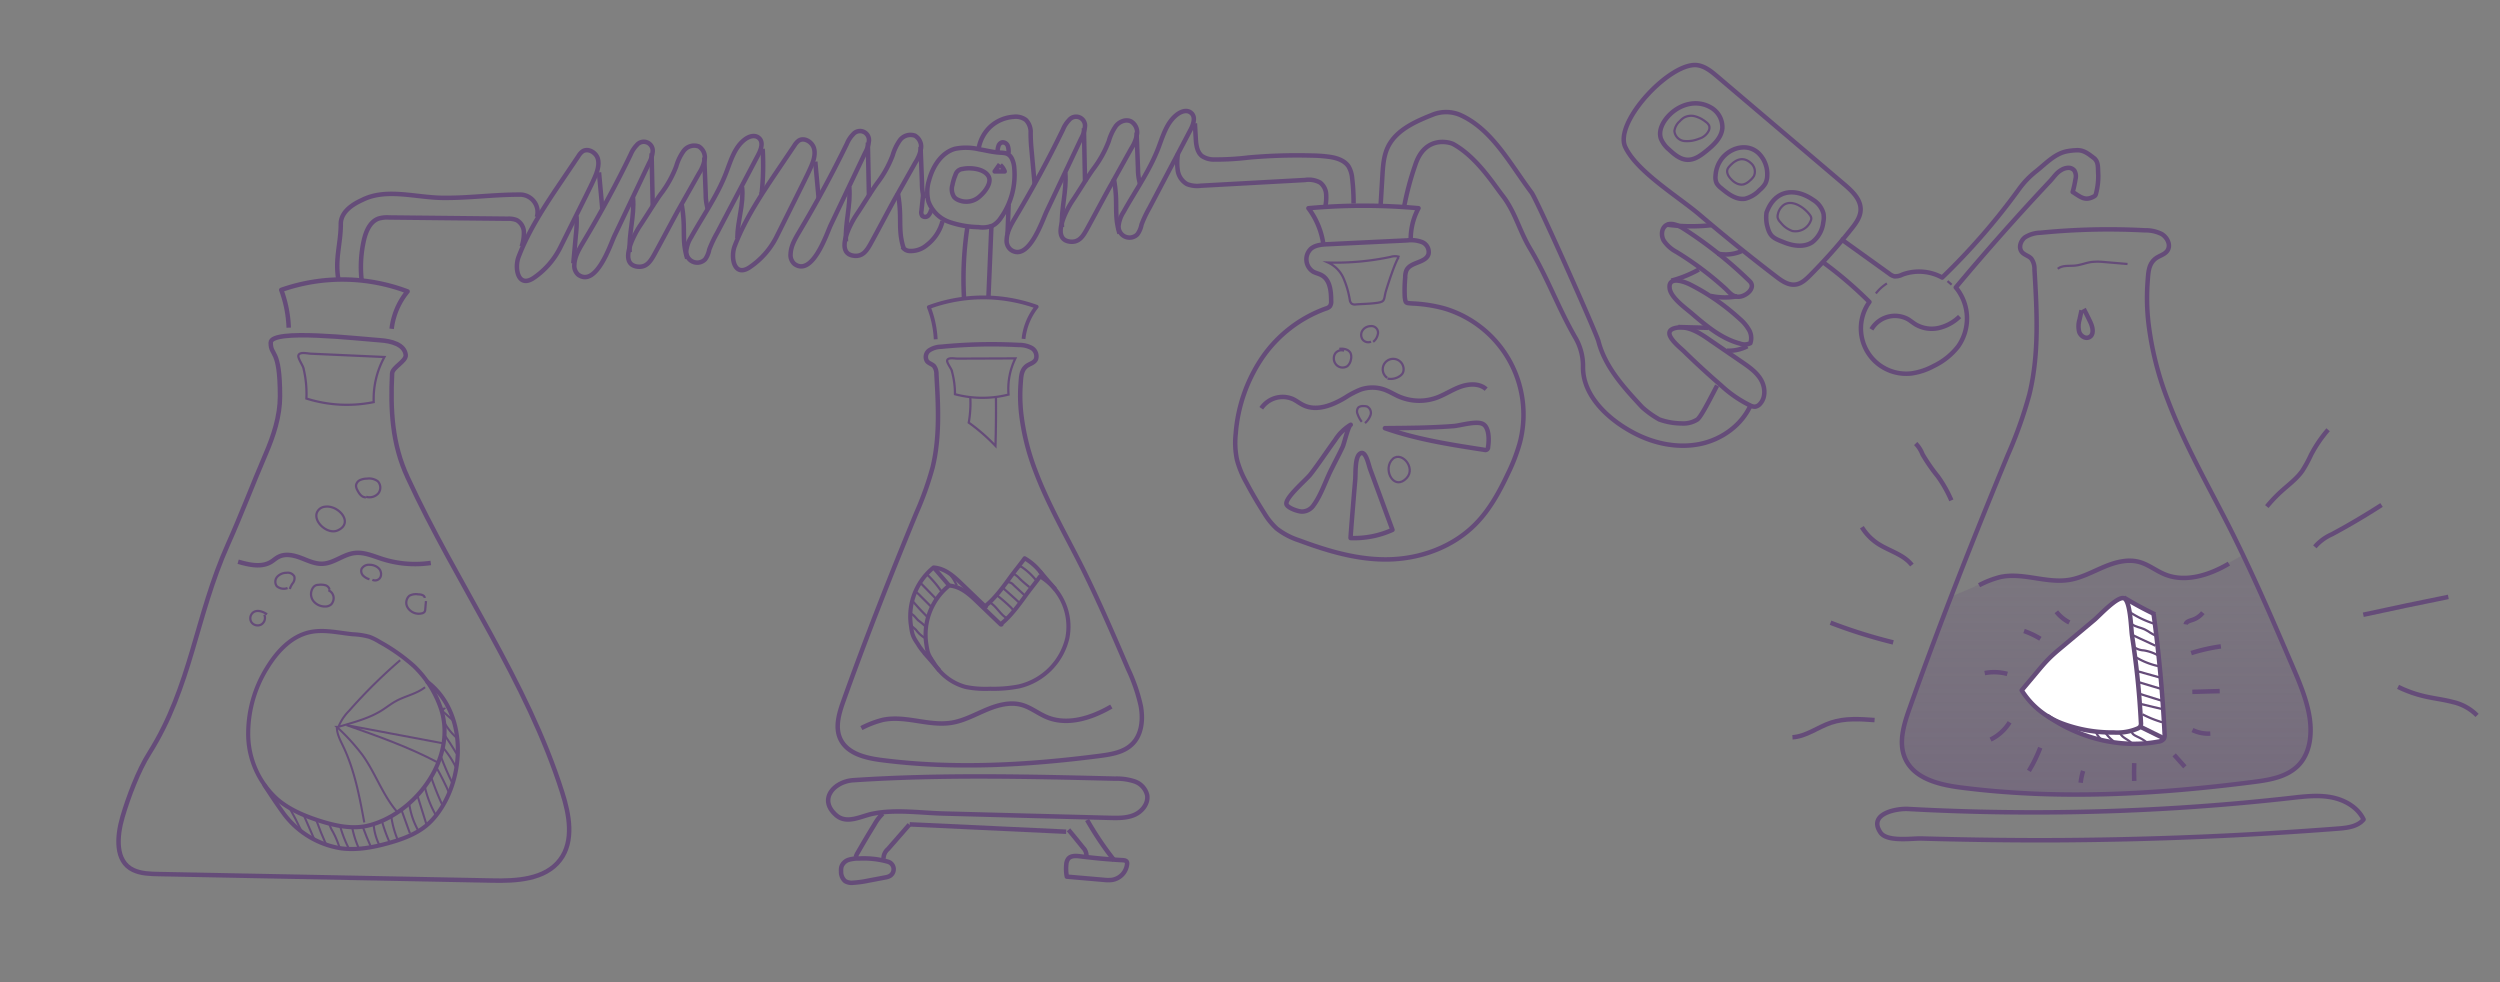 <svg xmlns="http://www.w3.org/2000/svg" xmlns:xlink="http://www.w3.org/1999/xlink" viewBox="0 0 700 275"><rect x="0" y="0" width="700" height="275" fill="#808080" stroke="none"/><defs><style>.a{fill:url(#a);}.b{fill:#fff;}.c,.d,.e,.f,.g{fill:none;stroke:#654c79;}.c,.e,.g{stroke-linejoin:round;}.c{stroke-width:1.26px;}.d,.f{stroke-miterlimit:10;}.d{stroke-width:0.63px;}.e{stroke-width:1.16px;}.f{stroke-width:0.58px;}.g{stroke-width:1.07px;}</style><linearGradient id="a" x1="589.73" y1="256.4" x2="589.73" y2="162.89" gradientUnits="userSpaceOnUse"><stop offset="0" stop-color="#654c79" stop-opacity="0.5"/><stop offset="1" stop-color="#654c79" stop-opacity="0.2"/></linearGradient></defs><title>pareto_illu</title><path class="a" d="M646.49,199.85c-.89-4.77-2.82-9.28-4.74-13.74-4.44-10.32-8.88-20.65-13.72-30.79-1.3.83-2.71,1.56-4,2.3-5.41,3.21-12.13,5.41-17.95,3-2.46-1-4.59-2.77-7.16-3.47-3.3-.9-6.82.11-10,1.44s-6.22,3-9.6,3.58c-6.39,1-13-2.18-19.3-.8a27.08,27.08,0,0,0-5.93,2.3c-2.5,1.2-5.24,2.33-7.92,3.41q-6,15.43-11.53,31c-1.65,4.64-3.26,9.87-1.14,14.32,2.59,5.46,9.45,7.12,15.45,7.89,27.17,3.51,54.77,1.94,82-1.55,4.48-.58,9.29-1.37,12.47-4.58C647,210.57,647.43,204.85,646.49,199.85Z"/><path class="b" d="M594.68,167.11a96.81,96.81,0,0,0,8.73,4.74Z"/><path class="b" d="M606.05,205.31q-.82-16.89-3.09-33.66s-6.64-3.48-8.15-4.29c-1.73-.93-7,4.88-8.38,6l-8.94,7.49c-1.28,1.07-2.56,2.14-3.75,3.32s-2.35,2.58-3.47,3.92l-4.2,5a21.39,21.39,0,0,0,7.09,7.1h0c8.91,6.3,20.39,9.25,31.11,7.26a2.29,2.29,0,0,0,1.56-.76A2.34,2.34,0,0,0,606.05,205.31Z"/><path class="c" d="M106.49,95.28c3,.2,6.8,1.14,7.11,4.12.18,1.73-3.72,3.44-3.81,5.18-.5,10.34,0,19.74,4.35,29.11,13.71,29.79,33.4,56.92,43.28,88.19,2,6.24,3.36,13.62-.57,18.85-4.19,5.58-12.28,6-19.26,5.82l-93.18-1.81c-2.41-.05-4.91-.11-7.1-1.14-5.16-2.43-4.6-9.43-3-14.9s4.43-13,7.48-17.8c11.74-18.64,13-38.31,22-58.41,3.75-8.35,7-17,10.61-25.39,2.19-5.08,4-10.58,4-16.15,0-13.7-2.6-11-2.6-15S100.54,94.88,106.49,95.28Z"/><path class="c" d="M80.84,91.75a33.49,33.49,0,0,0-2.09-10.57,51.63,51.63,0,0,1,35.37.42,20.16,20.16,0,0,0-4.46,10.47"/><path class="d" d="M85.79,111.59a37.56,37.56,0,0,0,18.85,1,24.33,24.33,0,0,1,3-12.63l-20.43-.92c-1,0-3.33-.67-3.66.49-.2.69,1.17,2.71,1.39,3.45A30.17,30.17,0,0,1,85.79,111.59Z"/><path class="c" d="M66.68,157.28c3.07.88,6.57,1.71,9.29,0,.68-.42,1.27-1,2-1.35,1.89-1,4.22-.49,6.22.26s4,1.76,6.15,1.66c3.17-.15,5.8-2.64,8.94-3,2.62-.33,5.18.83,7.7,1.64a30.31,30.31,0,0,0,13.64,1.13"/><path class="d" d="M91,141.88a2.87,2.87,0,0,0-1.39.52c-3.2,2.5,1.76,7.62,5,6.09C99.18,146.39,94.75,141.33,91,141.88Z"/><path class="d" d="M102.51,139.1a3.3,3.3,0,0,0,3.41-.95,2.58,2.58,0,0,0-.15-3.4,4.08,4.08,0,0,0-3-.73,4.62,4.62,0,0,0-2,.42,1.91,1.91,0,0,0-1.09,1.62,2.88,2.88,0,0,0,.38,1.17c.5,1,1.28,2.11,2.38,2"/><path class="d" d="M81.15,164.92a5.59,5.59,0,0,1,.89-1.71,2.17,2.17,0,0,0,.36-1.83,2.11,2.11,0,0,0-2.13-1,3.59,3.59,0,0,0-2.63,1.1,2.1,2.1,0,0,0-.12,2.68,3,3,0,0,0,3,.49"/><path class="d" d="M74.77,172c-1.13-.75-2.65-1.33-3.79-.59a2.09,2.09,0,0,0-.6,2.78,2.14,2.14,0,0,0,2.78.67,2.19,2.19,0,0,0,.85-2.74"/><path class="d" d="M92.28,165.09a1.7,1.7,0,0,0-1.23-1.24,5.16,5.16,0,0,0-1.84-.1,2.84,2.84,0,0,0-.71.11,1.89,1.89,0,0,0-.78.59,3.19,3.19,0,0,0-.09,3.68A4.09,4.09,0,0,0,91,169.82a2.48,2.48,0,0,0,1.69-.55,2.26,2.26,0,0,0,.52-.8,2.4,2.4,0,0,0-1.27-3.2"/><path class="d" d="M104.27,162.34a1.67,1.67,0,0,0,2.27-.78,2.27,2.27,0,0,0-.56-2.49,3.64,3.64,0,0,0-2.49-.92,2.29,2.29,0,0,0-2.26,1.17,1.85,1.85,0,0,0,.46,1.87,4,4,0,0,0,1.75,1"/><path class="d" d="M118.91,167.42c0-.75-1-1-1.76-1a3.94,3.94,0,0,0-2.52.39,2.6,2.6,0,0,0-.36,3.49,3.65,3.65,0,0,0,3.92,1.42,1.19,1.19,0,0,0,.68-.4,1.44,1.44,0,0,0,.2-.74l.2-2.28"/><path class="e" d="M115.9,186.5a51.92,51.92,0,0,0-9.57-6.75,16.21,16.21,0,0,0-2.92-1.45,20.75,20.75,0,0,0-4.65-.71c-4-.4-8.11-1.44-12.06-.57-5.24,1.16-9.21,5.49-12,10.11a34.87,34.87,0,0,0-5.2,19,24.72,24.72,0,0,0,8.14,17.66c3.44,2.94,7.71,4.71,12,6.08,4.1,1.29,8.46,2.27,12.69,1.46a20.75,20.75,0,0,0,2.9-.8c12.57-4.42,22.9-19.53,18-32.78A29.72,29.72,0,0,0,115.9,186.5Z"/><path class="f" d="M112.05,184.86A145.91,145.91,0,0,0,97.77,199a13.57,13.57,0,0,0-3,4.52c4.22-1.27,8.63-2.35,12.33-4.74,1.28-.83,2.48-1.78,3.82-2.5,2.63-1.43,5.75-2,8.09-3.85"/><path class="f" d="M102,230.29c-1.34-7.27-2.71-14.63-5.9-21.3-.83-1.74-1.81-3.52-1.78-5.45a59.31,59.31,0,0,1,7.21,7.91c3.62,5.06,5.63,11.21,9.7,15.91"/><path class="f" d="M122.51,213.46c-8.12-4.31-16.83-7.38-25.5-10.43l26.82,5.06"/><path class="c" d="M156.93,69.19l7.18-14.43c.79-1.6,1.59-3.2,2.31-4.83s1.44-3.59,1-5.39-2.73-3.17-4.29-2.16a4.47,4.47,0,0,0-1.18,1.34l-4.38,6.49c-4.67,6.91-9.38,13.9-12.36,21.7-1.2,3.12-.22,8.77,4.09,6A22.36,22.36,0,0,0,156.93,69.19Z"/><path class="c" d="M181.72,45.72a8.46,8.46,0,0,0,1-3.06,2.51,2.51,0,0,0-4.38-2.08,8.46,8.46,0,0,0-1.76,2.7q-6.07,12.53-13.24,24.47c-1.18,2-2.41,4-2.52,6.31a3.32,3.32,0,0,0,1.09,2.86c5,3.59,9-8.4,10.08-10.76Z"/><path class="c" d="M195.76,48.48a10.34,10.34,0,0,0,1.56-3.91A3.58,3.58,0,0,0,195.65,41a3.69,3.69,0,0,0-4.23,1.27,13.85,13.85,0,0,0-2.06,4.27,30.46,30.46,0,0,1-4.25,7.67c-1.23,1.62-4.62,7.12-5.77,8.79-1.66,2.42-6.38,11-.82,11.66,2.38.28,3.5-1.32,4.55-3.17,1.68-3,5.36-10,7-12.94Z"/><path class="c" d="M212.3,43.36c.78-1.47,1.49-3.46.3-4.63s-2.95-.54-4.14.39c-2.87,2.25-3.89,6.05-5.21,9.44-2.46,6.32-6.43,11.91-9.72,17.83a8.92,8.92,0,0,0-1.35,3.69,3.08,3.08,0,0,0,5.26,2.53,6.88,6.88,0,0,0,1.15-2.74,33.68,33.68,0,0,1,2.17-4.59Q206.52,54.32,212.3,43.36Z"/><path class="c" d="M167.72,48.26l.94,10.32"/><path class="c" d="M160.53,73.74l.71-7.87a34.94,34.94,0,0,0,.21-5.31"/><path class="c" d="M176.31,70.61c-.31-5.08,1.37-10.14.94-15.21"/><path class="c" d="M182.45,42.92l.32,15"/><path class="c" d="M197.2,44.09l.4,10.23a14.86,14.86,0,0,0,.59,4.26"/><path class="c" d="M190.83,57a37.74,37.74,0,0,1,.61,5.62c.07,1.92,0,3.85.17,5.76a21.17,21.17,0,0,0,.81,4"/><path class="c" d="M217.49,66.19l7.18-14.43c.79-1.6,1.59-3.2,2.31-4.83s1.44-3.6.94-5.39-2.72-3.17-4.28-2.16a4.65,4.65,0,0,0-1.19,1.34l-4.38,6.49c-4.66,6.91-9.37,13.9-12.36,21.7-1.19,3.12-.21,8.77,4.1,6A22.51,22.51,0,0,0,217.49,66.19Z"/><path class="c" d="M242.27,42.72a8.29,8.29,0,0,0,1-3.06,2.51,2.51,0,0,0-4.38-2.08,8.49,8.49,0,0,0-1.77,2.7Q231,52.81,223.88,64.75c-1.17,2-2.41,4-2.51,6.31a3.29,3.29,0,0,0,1.09,2.86c5,3.59,9-8.4,10.08-10.76Z"/><path class="c" d="M256.32,45.48a10.34,10.34,0,0,0,1.56-3.91A3.58,3.58,0,0,0,256.21,38,3.71,3.71,0,0,0,252,39.22a14.06,14.06,0,0,0-2.05,4.27,30.46,30.46,0,0,1-4.25,7.67c-1.23,1.62-4.62,7.12-5.77,8.79-1.66,2.42-6.38,11-.82,11.66,2.38.28,3.5-1.33,4.55-3.17,1.68-3,5.36-10,7-12.94Z"/><path class="c" d="M228.28,45.26l.94,10.32"/><path class="c" d="M236.87,67.6c-.31-5.07,1.37-10.13.93-15.2"/><path class="c" d="M243,39.92l.31,15"/><path class="c" d="M257.76,41.09l.4,10.23a14.51,14.51,0,0,0,.58,4.26"/><path class="c" d="M251.39,54a37.74,37.74,0,0,1,.61,5.62c.07,1.92,0,3.85.17,5.76a20.4,20.4,0,0,0,.8,4"/><path class="c" d="M146.08,69a11.93,11.93,0,0,0,.61-4,4,4,0,0,0-2-3.36,6,6,0,0,0-2.54-.4l-33.25-.35a8.46,8.46,0,0,0-2.84.29c-2.45.82-3.61,3.6-4.18,6.12a34,34,0,0,0-.58,11.55"/><path class="c" d="M150.32,60.79a4.9,4.9,0,0,0-4.83-6.3c-7.7,0-14.15,1-21.63.91s-15.62-2.77-22.33.53c-1.16.57-6.11,2.65-6.11,6.79,0,5.53-1.67,9.7-.67,15.56"/><path class="c" d="M393.46,77.66a4.91,4.91,0,0,1,.36-2c1.16-2.38,5.48-2,6.18-4.58a3,3,0,0,0-1.9-3.32,8.87,8.87,0,0,0-4.1-.45l-22.21,1.07c-1.64.08-3.41.2-4.69,1.24a4.09,4.09,0,0,0,.61,6.46c.76.41,1.63.56,2.38,1,2.33,1.29,2.63,4.46,2.63,7.12a2.35,2.35,0,0,1-.36,1.57,2.37,2.37,0,0,1-1.14.63,36.75,36.75,0,0,0-17.81,13.77A43.83,43.83,0,0,0,346,121.46a23.21,23.21,0,0,0,.36,7.3,27.34,27.34,0,0,0,2.61,6.34c1.55,2.92,3.23,5.78,5,8.55a19.62,19.62,0,0,0,3.49,4.34,20.51,20.51,0,0,0,6.31,3.32c8.06,3,16.51,5.52,25.13,5.32,8.89-.2,17.85-3.47,24.12-9.77,4-4,6.76-9.05,9.17-14.16a50.64,50.64,0,0,0,3.32-8.57,31,31,0,0,0-21.09-37.77,40.53,40.53,0,0,0-9-1.39c-1.76-.14-1.87,0-2.08-1.81A38.89,38.89,0,0,1,393.46,77.66Z"/><path class="d" d="M391.86,71.94a4.12,4.12,0,0,0-2.53,0,74.38,74.38,0,0,1-17.48,1.57,8.62,8.62,0,0,1,4.33,4.39,25.47,25.47,0,0,1,1.75,6,1.77,1.77,0,0,0,.53,1.12,1.7,1.7,0,0,0,1.24.21c2-.14,4-.15,6-.45s1.78-.77,2.22-2.78C388.12,81.13,391.15,71.61,391.86,71.94Z"/><path class="c" d="M370.54,68.38a21.78,21.78,0,0,0-4.18-10.08,170.58,170.58,0,0,1,30.82,0A18.23,18.23,0,0,0,395,66.75"/><path class="c" d="M353.16,114.32a7.23,7.23,0,0,1,8.9-2.56c1,.49,1.9,1.22,2.92,1.7,3.73,1.79,8.16,0,11.72-2.15a23.55,23.55,0,0,1,4.37-2.27,10.13,10.13,0,0,1,6.57.06c1.42.51,2.71,1.34,4.1,1.94a14.34,14.34,0,0,0,10.37.37c2.37-.84,4.48-2.3,6.85-3.14s5.27-1,7.16.7"/><path class="d" d="M388.5,106a4.43,4.43,0,0,0,3.68-.87,2.29,2.29,0,0,0,.55-.61,2.15,2.15,0,0,0,.27-.89,2.92,2.92,0,1,0-4.59,2.16"/><path class="d" d="M384.48,95.72a3.54,3.54,0,0,0,1.3-2.09,1.83,1.83,0,0,0-2-2.31,2.76,2.76,0,0,0-2.27,1.2,2.28,2.28,0,0,0,0,2.52,2,2,0,0,0,2.38.63"/><path class="d" d="M376.35,98.21a2.13,2.13,0,0,0-2.52.82,2.61,2.61,0,0,0,.05,2.73,2.42,2.42,0,0,0,3.38.76,3.15,3.15,0,0,0,1-1.85,2.94,2.94,0,0,0-.06-1.69c-.47-1.15-2-1.49-3.19-1.29"/><path class="c" d="M387.78,119.89c9,3.16,18.46,4.62,27.88,6.07a.76.76,0,0,0,1-.81c.28-1.67.4-5.35-1.37-6.39s-6.34.4-8.33.55C400.59,119.79,394.18,119.84,387.78,119.89Z"/><path class="c" d="M378.17,150.65a26,26,0,0,0,11.72-2.29l-6.25-17c-.47-1.28-1.29-5.75-3-4.21-1.35,1.24-1,5.8-1.21,7.51C379.32,136,378.08,150.65,378.17,150.65Z"/><path class="c" d="M378.2,118.93a13.23,13.23,0,0,0-4.39,4.32c-2.32,3.18-4.47,6.47-6.88,9.58-1.22,1.57-7.47,6.81-6.68,8.47.49,1,3.23,1.93,4.3,1.94a3.94,3.94,0,0,0,3.27-1.81c2.17-2.94,3.45-7.14,5.16-10.4,1-2,2.07-4,3-6C376.38,124.09,377.5,119.28,378.2,118.93Z"/><path class="d" d="M382.2,118.46a5.19,5.19,0,0,0,1.57-2.29,2,2,0,0,0-1-2.35,3.11,3.11,0,0,0-1-.11,2.05,2.05,0,0,0-1.44.39,1.8,1.8,0,0,0-.19,1.87,7.06,7.06,0,0,0,1.16,2.14"/><path class="d" d="M389.52,129c-2.18,3.06,1,8.43,4.33,4.86C396.69,130.84,391.94,125.64,389.52,129Z"/><path class="c" d="M605.31,65.55a10,10,0,0,0-4.75-1.06,192.89,192.89,0,0,0-29.14.67,8.48,8.48,0,0,0-4.44,1.3c-1.25,1-1.85,2.91-.85,4.11.69.82,1.89,1.05,2.62,1.84a4.82,4.82,0,0,1,.9,3c.69,11.73,1.37,23.67-1.44,35.08a121,121,0,0,1-6.06,17c-9.67,23.4-19,47-27.46,70.81-1.65,4.63-3.26,9.86-1.14,14.31,2.59,5.46,9.45,7.12,15.45,7.89,27.17,3.51,54.77,1.95,82-1.55,4.48-.57,9.29-1.37,12.47-4.58,3.57-3.62,4-9.34,3.07-14.34-.89-4.77-2.82-9.28-4.74-13.74-5.58-13-11.16-25.95-17.52-38.56-6-11.81-12.61-23.31-17.29-35.69a88.54,88.54,0,0,1-5.44-21.73,62.35,62.35,0,0,1-.21-11.51c.19-2.45.2-4.93,2.32-6.48,1.17-.86,2.86-1.12,3.46-2.61S606.67,66.37,605.31,65.55Z"/><path class="c" d="M554.14,163.87a27.08,27.08,0,0,1,5.93-2.3c6.32-1.37,12.91,1.83,19.3.8,3.38-.55,6.45-2.24,9.61-3.58s6.67-2.34,10-1.44c2.57.7,4.7,2.47,7.16,3.47,5.82,2.39,12.54.19,17.95-3"/><path class="c" d="M599.46,202.31a1.87,1.87,0,0,1-.16,1.08,1.73,1.73,0,0,1-.71.57,14.47,14.47,0,0,1-6.69,1.13,39.76,39.76,0,0,1-14.55-2.54,22.9,22.9,0,0,1-11.28-9.26l4.2-5c1.12-1.34,2.24-2.68,3.47-3.91s2.47-2.26,3.75-3.33l8.94-7.49c1.33-1.11,6.65-6.92,8.38-6s1.88,8.63,2.16,10.43q.88,5.7,1.49,11.43Q599.14,195.85,599.46,202.31Z"/><path class="c" d="M546.38,140.1a36,36,0,0,0-3.75-6.66,49.06,49.06,0,0,1-4.33-6.25,8.79,8.79,0,0,0-1.91-3"/><path class="c" d="M535.33,158.22c-2.32-3-6.36-3.93-9.53-6a14.87,14.87,0,0,1-4.47-4.6"/><path class="c" d="M530.1,179.87a145.69,145.69,0,0,1-17.55-5.51"/><path class="c" d="M524.88,201.62c-4.1-.3-8.34-.58-12.23.74-3.66,1.24-6.91,3.84-10.76,4.08"/><path class="c" d="M634.71,141.84a39.3,39.3,0,0,1,4.18-4.38c2-1.8,4.21-3.43,5.76-5.63a37.6,37.6,0,0,0,2.45-4.5,36.28,36.28,0,0,1,4.77-7"/><path class="c" d="M648.16,153.12a13.55,13.55,0,0,1,4.79-3.53c4.73-2.54,9.37-5.28,13.88-8.19"/><path class="c" d="M661.72,172.13q11.88-2.59,23.81-5"/><path class="c" d="M671.46,192.32a34.28,34.28,0,0,0,7.67,2.7c2.55.58,5.16.87,7.69,1.55a13.7,13.7,0,0,1,6.76,3.75"/><path class="c" d="M579.42,174.29a11,11,0,0,1-3.64-3"/><path class="c" d="M571.31,178.86a24,24,0,0,0-4.58-2.18"/><path class="c" d="M562.05,188.7a14.1,14.1,0,0,0-6.33-.24"/><path class="c" d="M562.69,202.24a13,13,0,0,1-5.33,4.84"/><path class="c" d="M571.27,209.35a39.89,39.89,0,0,1-3.18,6.5"/><path class="c" d="M583.28,215.85a17.82,17.82,0,0,0-.7,3.32"/><path class="c" d="M597.58,213.67c-.06,1.66-.05,3.33,0,5"/><path class="c" d="M613.89,204.41a10.26,10.26,0,0,0,5,1"/><path class="c" d="M613.85,193.72l7.67-.21"/><path class="c" d="M613.53,182.87a50.33,50.33,0,0,1,8.32-1.88"/><path class="c" d="M612,174.83c.12-.76,1.06-1,1.79-1.23a6.17,6.17,0,0,0,3-2.06"/><path class="d" d="M576.18,75.27c1.27-1.06,3.15-.74,4.8-.9s3-.76,4.54-1a17.42,17.42,0,0,1,3.68,0l6.51.55"/><path class="c" d="M334.57,34.53l.24,4.13c.1,1.8.31,3.82,1.7,5a6,6,0,0,0,3.62,1,74.71,74.71,0,0,0,9.44-.55,153.1,153.1,0,0,1,17.79-.55,38.11,38.11,0,0,1,5.12.39c1.94.31,4,1,5.1,2.63a7.62,7.62,0,0,1,1,3.1A58.68,58.68,0,0,1,379,57"/><path class="c" d="M329.83,43.06a15.63,15.63,0,0,0-.05,4.73,5.25,5.25,0,0,0,2.61,3.77,7.81,7.81,0,0,0,3.85.44l29.15-1.6a6.65,6.65,0,0,1,4.26.73,4.44,4.44,0,0,1,1.66,3.09,13.15,13.15,0,0,1-.21,3.59"/><path class="c" d="M654.74,232c2.57-.2,5.44-.56,7.06-2.56-1.63-3.41-5.29-5.48-9-6.19s-7.52-.25-11.28.17a644.08,644.08,0,0,1-107.2,3.09c-3.37-.19-11.37,1.34-7.78,6.61,1.82,2.68,8.78,1.59,11.46,1.66,13,.36,26.09.55,39.14.47Q616,235,654.74,232Z"/><path class="c" d="M475.39,18.27c2.12.35,3.87,1.79,5.51,3.19l35.51,30.18c2.24,1.9,4.67,4.23,4.56,7.16-.07,2-1.33,3.72-2.57,5.28a155.51,155.51,0,0,1-11.57,13c-1.16,1.16-2.45,2.37-4.08,2.59-2,.27-3.83-1-5.43-2.23q-10.87-8.31-21.3-17.2c-5.82-5-17.71-12.14-20.95-19.1S467.9,17.05,475.39,18.27Z"/><path class="c" d="M467.53,32.09c-1.81,1.78-3.29,4.38-2.46,6.78a8.06,8.06,0,0,0,2.31,3.05c1.46,1.37,3.14,2.77,5.14,2.82s3.68-1.21,5.2-2.43c2.08-1.68,4.25-3.68,4.53-6.33a6.35,6.35,0,0,0-3.42-6C475,27.88,470.51,29.15,467.53,32.09Z"/><path class="c" d="M482.45,44a8.65,8.65,0,0,0-2.1,5.22,3.93,3.93,0,0,0,.33,2.12,4.71,4.71,0,0,0,1.19,1.29c2,1.67,4.29,3.44,6.83,3a8.65,8.65,0,0,0,4-2.42,7.34,7.34,0,0,0,1.57-1.77,5.23,5.23,0,0,0,.56-2.4,8.22,8.22,0,0,0-2-5.68C490,40.08,485.22,40.92,482.45,44Z"/><path class="c" d="M494.63,59.52a10.39,10.39,0,0,0,.1,3.38c.8,3.37,1.67,3.74,4.91,5,2.51,1,5.52,1.41,7.77-.07a8.15,8.15,0,0,0,3.1-5.54,6.57,6.57,0,0,0,.07-2.46,6.46,6.46,0,0,0-2.9-3.86C502.84,52.62,497.08,52.82,494.63,59.52Z"/><path class="c" d="M386.59,57.21l.48-8c.16-2.69.34-5.47,1.48-7.91,2.28-4.87,7.72-7.26,12.72-9.24a10.12,10.12,0,0,1,7.48.08c9.06,4,14.13,13.86,20.07,21.76,1.53,2,18.17,39.4,18.74,41.63,1.86,7.24,7.15,13,12.25,18.49a26,26,0,0,0,4.82,3.44,19.18,19.18,0,0,0,6.23,1.1,7.3,7.3,0,0,0,4.38-1.09c1.24-.89,4.42-7.48,5.56-9.51"/><path class="c" d="M393.19,57.69a81.7,81.7,0,0,1,3.08-11.48c2.76-8.55,9.83-6.31,10.6-5.89,6.5,3.56,11.24,11.09,13.77,14.35,3.65,4.7,4.73,9.82,7.78,14.93,5,8.37,7.93,16.76,12.82,25.18a15.76,15.76,0,0,1,2,8.09c0,8,7.08,14.57,14.13,18.29,5.62,3,12.19,4.41,18.42,3.2s12-5.32,14.5-11.17"/><path class="c" d="M481.87,107.88a33.59,33.59,0,0,0,8.31,5.71,2.92,2.92,0,0,0,1.16.29,2.22,2.22,0,0,0,1.47-.8c1.67-1.79,1.47-4.73.22-6.83s-3.34-3.55-5.36-4.93L478.46,95c-2.73-1.88-5.86-3.84-9.12-3.21-4.83.95.88,5.31,2.22,6.62Q476.57,103.3,481.87,107.88Z"/><path class="c" d="M473.67,87.73c4.08,3.51,8.36,7.11,13.56,8.48a3.61,3.61,0,0,0,2.87-.12,4.53,4.53,0,0,0-.4-3.76,11.49,11.49,0,0,0-2.52-3,61.79,61.79,0,0,0-13.94-9.66c-2-1-6.21-2.33-5.73,1.1C467.86,83.36,471.87,86.19,473.67,87.73Z"/><path class="c" d="M469.39,70.53a9.88,9.88,0,0,1-3.55-3.17c-.78-1.4-.66-3.45.7-4.3s3.37,0,4.82.94A116.49,116.49,0,0,1,489.9,78.73c1.9,1.86-1,4.3-3.07,4.36-1.79,0-2.56-1.19-3.75-2.31A90.31,90.31,0,0,0,469.39,70.53Z"/><path class="c" d="M468,78.57a32.55,32.55,0,0,0,7.67-3.1"/><path class="c" d="M479,82.85a18.91,18.91,0,0,0,7.42.12"/><path class="c" d="M469.91,91.57l8.35.22"/><path class="c" d="M483.53,98.19a11.18,11.18,0,0,0,5.73-1.25"/><path class="c" d="M466.76,62.9a50.44,50.44,0,0,0,12.4.15"/><path class="c" d="M480.88,71a11.13,11.13,0,0,0,6.81-.7"/><path class="c" d="M515.38,66.85,529,76.63a3.69,3.69,0,0,0,1.41.74,4.41,4.41,0,0,0,2.31-.51,13.51,13.51,0,0,1,11.09.85,184.89,184.89,0,0,0,21.54-24.8A24.8,24.8,0,0,1,570.06,48c2.67-2.11,5.14-4.84,8.45-5.59a17.06,17.06,0,0,1,2.85-.34c2-.13,3.27.91,4.9,2.15,1.42,1.07,1.12,2.87,1.25,4.64a18.85,18.85,0,0,1-.61,5.27,1.52,1.52,0,0,1-.22.58,1.19,1.19,0,0,1-.44.33c-2.43,1.31-3.56.19-5.89-1.29a31.58,31.58,0,0,0,.78-3.57,3.16,3.16,0,0,0-.3-2.41A2.1,2.1,0,0,0,579,47a4.06,4.06,0,0,0-1.9.64c-1.26.73-2,1.9-3,3Q560.4,65.2,547.62,80.49l0,0c.16.19.31.37.46.57A13.62,13.62,0,0,1,548.28,97a19.07,19.07,0,0,1-6.86,5.49,18.44,18.44,0,0,1-6.13,2.06,12.69,12.69,0,0,1-11.85-20,111.34,111.34,0,0,0-13-11.13"/><path class="d" d="M525.25,82.17a11.74,11.74,0,0,1,3.08-2.8"/><path class="d" d="M546.45,79.71l-1.14-1"/><path class="c" d="M582.84,86.86l-.57,2.62A6.35,6.35,0,0,0,582.2,93c.42,1.13,1.81,2,2.86,1.38,1.34-.76.91-2.78.25-4.17s-1.2-2.49-1.86-3.72"/><path class="d" d="M499.6,57.28a4.23,4.23,0,0,0-1.78,2.64,2.4,2.4,0,0,0-.08,1,2.82,2.82,0,0,0,.8,1.33,7.14,7.14,0,0,0,3.35,2.44A4.61,4.61,0,0,0,507,61.84a1.58,1.58,0,0,0,.16-.76,2,2,0,0,0-.48-1C505.35,58.29,502.05,55.81,499.6,57.28Z"/><path class="d" d="M484.28,46.54a2.87,2.87,0,0,0-.51.69c-.49,1,.18,2.2,1,3,.94,1,2.29,1.74,3.58,1.35a4.41,4.41,0,0,0,1.6-1,5,5,0,0,0,1.16-1.31,3.08,3.08,0,0,0-.77-3.52C488.13,43.67,486,44.62,484.28,46.54Z"/><path class="d" d="M478.38,36.73a1.9,1.9,0,0,0,.16-1.59,2.75,2.75,0,0,0-.9-1,8.27,8.27,0,0,0-3-1.57,4.15,4.15,0,0,0-3.27.45,6.31,6.31,0,0,0-1.06.94,4.34,4.34,0,0,0-1.47,2.73,3.08,3.08,0,0,0,2.7,2.79,8.64,8.64,0,0,0,4.15-.62A4.42,4.42,0,0,0,478.38,36.73Z"/><path class="c" d="M594.68,167.3a99.28,99.28,0,0,0,8.73,4.73"/><path class="c" d="M599.4,203.55l6.49,3.19"/><path class="c" d="M603,171.84q2.26,16.74,3.09,33.65a2.34,2.34,0,0,1-.23,1.41,2.29,2.29,0,0,1-1.56.76c-10.72,2-22.2-1-31.11-7.25"/><path class="d" d="M596.48,171.48a27.63,27.63,0,0,0,6.82,3.21"/><path class="d" d="M596.94,174.77c1,.77,2.37.91,3.53,1.44s2.17,1.5,3.43,1.85"/><path class="d" d="M597.38,177.93l2,.95,4.14,1.92"/><path class="d" d="M597.88,181.4a5.05,5.05,0,0,0,2.37.71,12,12,0,0,1,4.13,1.47"/><path class="d" d="M597.61,183.75a20.42,20.42,0,0,0,7.31,2.88"/><path class="d" d="M598.31,187.89l6.5,1.83"/><path class="d" d="M598.58,190.93l6.66,2"/><path class="d" d="M599.15,194.29c2.12.69,4.26,1.35,6.41,2"/><path class="d" d="M599.56,197.15l6,1.43"/><path class="d" d="M599.89,200a29.26,29.26,0,0,0,4.79,2,2.74,2.74,0,0,0,1.05.22"/><path class="d" d="M596.91,205c.24.71,1,1,1.71,1.36a12.67,12.67,0,0,1,3.07,2"/><path class="d" d="M593.69,205.38c.61,1.3,2.32,1.66,3.22,2.78"/><path class="d" d="M589.53,205.16a9.81,9.81,0,0,0,2.29,2.39"/><path class="d" d="M586.83,204.92a6.07,6.07,0,0,0,1.39,2"/><path class="c" d="M608.76,211.36l3,3.36"/><path class="e" d="M119.42,190.73c11.35,8.41,11,26.7,2.92,37.29a20.38,20.38,0,0,1-2,2.27c-3.09,3-7.27,4.57-11.42,5.74-4.35,1.22-8.89,2.09-13.37,1.51a24.76,24.76,0,0,1-16.51-10.29c-1.75-2.45-3.51-5.09-5.13-7.62"/><path class="f" d="M81.05,226.19c1.2,2.1,2.3,4.26,3.32,6.46"/><path class="f" d="M85,228.12,88,235"/><path class="f" d="M88.61,229.77q1.23,3.43,2.73,6.77"/><path class="f" d="M92.2,230.56a7.68,7.68,0,0,0,1,2.32,26.84,26.84,0,0,1,2,4.85"/><path class="f" d="M95.22,231.25a33.3,33.3,0,0,0,2.45,6.33"/><path class="f" d="M98.62,231.72a27,27,0,0,0,1.93,6"/><path class="f" d="M101.57,231.48c.69,1.91,1.45,3.8,2.29,5.65"/><path class="f" d="M104.62,230.91a15.94,15.94,0,0,0,1.61,5.73"/><path class="f" d="M107,230.09a40.38,40.38,0,0,0,2,5.56"/><path class="f" d="M109.58,228.71a26.27,26.27,0,0,0,1.88,6.69"/><path class="f" d="M112.49,227l2.29,6.34"/><path class="f" d="M114.64,225.38a21.28,21.28,0,0,0,2.37,7"/><path class="f" d="M116.94,222.94l2.42,7.76"/><path class="f" d="M118.91,220.06a28.47,28.47,0,0,0,3.12,8.16"/><path class="f" d="M120.76,217.67a75.27,75.27,0,0,0,3.19,7.92"/><path class="f" d="M122.35,215.16c1.25,2.23,2.39,4.53,3.41,6.87"/><path class="f" d="M123.48,211.89q1.39,3.72,3.14,7.29"/><path class="f" d="M124.16,209.47a26.24,26.24,0,0,1,3.52,5.44"/><path class="f" d="M124.34,205.58c1.22,1.76,2.38,3.57,3.48,5.4"/><path class="f" d="M124.65,202.72a16.64,16.64,0,0,0,3.57,4.18"/><path class="f" d="M126.71,201.61,123.78,199s1.17-1.22,1.17-1.18"/><path class="c" d="M524,92.22a7.64,7.64,0,0,1,10.17-2.88c.8.47,1.5,1.08,2.3,1.55a8.94,8.94,0,0,0,6.45.93,12.4,12.4,0,0,0,5.77-3.19"/><path class="c" d="M213.54,41.66a74.94,74.94,0,0,1-.27,12.44l-.24-.43"/><path class="c" d="M206.46,66.68c0-4.82,1.88-9.57,1.31-14.35"/><path class="c" d="M302.76,38.72a8.14,8.14,0,0,0,1-3.07,2.5,2.5,0,0,0-4.37-2.08,8.37,8.37,0,0,0-1.77,2.71q-6.08,12.51-13.24,24.47c-1.18,2-2.41,4-2.51,6.3A3.25,3.25,0,0,0,283,69.91c5,3.6,8.95-8.4,10.07-10.75Z"/><path class="c" d="M316.81,41.48a10.55,10.55,0,0,0,1.55-3.91A3.56,3.56,0,0,0,316.69,34c-1.42-.71-3.21,0-4.23,1.26a14.28,14.28,0,0,0-2,4.27,30.83,30.83,0,0,1-4.25,7.68c-1.23,1.62-4.62,7.11-5.77,8.79-1.67,2.41-6.39,11-.83,11.66,2.39.27,3.51-1.33,4.55-3.18,1.69-3,5.36-10,7.05-12.94Z"/><path class="c" d="M333.34,36.36c.78-1.48,1.49-3.47.3-4.64s-2.94-.54-4.14.4c-2.87,2.25-3.89,6-5.21,9.44-2.45,6.31-6.42,11.9-9.71,17.82a8.9,8.9,0,0,0-1.36,3.69,3.08,3.08,0,0,0,5.26,2.53,6.83,6.83,0,0,0,1.15-2.73,32.6,32.6,0,0,1,2.17-4.59Q327.57,47.32,333.34,36.36Z"/><path class="c" d="M289.7,51.58l-.94-10.33c-.12-1.33-.17-2.67-.18-4a4.83,4.83,0,0,0-1.32-3.65,4.75,4.75,0,0,0-3.45-.89,10.69,10.69,0,0,0-6.52,2.78A10.81,10.81,0,0,0,274,41.76"/><path class="c" d="M297.35,63.6c-.31-5.08,1.37-10.14.94-15.21"/><path class="c" d="M303.5,35.91l.31,15"/><path class="c" d="M318.25,37.09l.39,10.23a14.84,14.84,0,0,0,.59,4.25"/><path class="c" d="M311.87,50a38,38,0,0,1,.62,5.62c.06,1.92,0,3.85.17,5.77a20.69,20.69,0,0,0,.8,4"/><path class="c" d="M288.76,97.38a7.47,7.47,0,0,0-3.54-.79,144.39,144.39,0,0,0-21.71.5,6.28,6.28,0,0,0-3.3,1,2.25,2.25,0,0,0-.63,3.06c.51.61,1.4.78,1.95,1.37a3.6,3.6,0,0,1,.67,2.26c.51,8.74,1,17.63-1.08,26.13a89.29,89.29,0,0,1-4.51,12.64c-7.2,17.42-14.12,35-20.45,52.73-1.23,3.45-2.42,7.35-.85,10.66,1.93,4.07,7,5.3,11.51,5.88,20.24,2.61,40.8,1.45,61-1.16,3.34-.43,6.93-1,9.29-3.41,2.66-2.69,3-7,2.29-10.68a48.77,48.77,0,0,0-3.53-10.23c-4.15-9.66-8.31-19.33-13-28.72-4.43-8.8-9.39-17.37-12.88-26.58a66,66,0,0,1-4.05-16.19,46.3,46.3,0,0,1-.15-8.57c.14-1.82.15-3.68,1.72-4.83.88-.64,2.13-.83,2.58-1.94A2.68,2.68,0,0,0,288.76,97.38Z"/><path class="c" d="M241.19,203.87a27.24,27.24,0,0,1,5.93-2.29c6.33-1.38,12.91,1.82,19.3.79,3.39-.54,6.45-2.23,9.61-3.57s6.67-2.35,10-1.45c2.56.7,4.69,2.47,7.15,3.48,5.83,2.38,12.54.18,18-3"/><path class="c" d="M274.07,41.78a15.58,15.58,0,0,0-6.69-.11c-3.78,1.08-6.17,4.88-7.21,8.68a11,11,0,0,0-.19,6.11,9.58,9.58,0,0,0,5.78,5.68A26.74,26.74,0,0,0,274,63.6a7.64,7.64,0,0,0,4-.45,6.47,6.47,0,0,0,2.17-2.06A20.79,20.79,0,0,0,284,47.15a7.22,7.22,0,0,0-.72-2.82c-.86-1.58-2-1.5-3.5-1.61C277.89,42.6,275.94,42.09,274.07,41.78Z"/><path class="c" d="M282.11,65.5l.31-8.25"/><path class="c" d="M282.37,42.86a4.47,4.47,0,0,0-.19-2,1.54,1.54,0,0,0-1.6-1,1.51,1.51,0,0,0-1,1,4.52,4.52,0,0,0-.25,1.46"/><path class="c" d="M252.72,69.16a2.47,2.47,0,0,0,2,1.12,6.92,6.92,0,0,0,4.75-1.63,12.3,12.3,0,0,0,4.44-6.75"/><path class="c" d="M258.5,54.38,258,59.06a1.78,1.78,0,0,0,.23,1.37,1.23,1.23,0,0,0,1.71-.08,3.56,3.56,0,0,0,.8-1.71"/><path class="c" d="M269.55,47.3a2.26,2.26,0,0,0-2,1.63,14.4,14.4,0,0,0-.87,2.87,4,4,0,0,0,.5,3.4,3.26,3.26,0,0,0,1.07.76,5.52,5.52,0,0,0,5.44-.47c1.58-1.12,4.36-4.23,3-6.29S271.57,46.87,269.55,47.3Z"/><path class="c" d="M279.93,46l-1.42,2h2.8a4.52,4.52,0,0,0-1.21-1.8"/><path class="g" d="M262,95a28.92,28.92,0,0,0-1.93-9,44.09,44.09,0,0,1,30.2-.11,17.2,17.2,0,0,0-3.68,9"/><path class="d" d="M267.39,110.38a29.81,29.81,0,0,0,15,.1,19.37,19.37,0,0,1,1.92-10.13l-16.22.06c-.8,0-2.67-.41-2.89.52-.12.56,1,2.11,1.24,2.69A23.76,23.76,0,0,1,267.39,110.38Z"/><path class="c" d="M270.92,63.27a97,97,0,0,0-1,20.07"/><path class="c" d="M277.61,62.92c-.28,6.47-.56,13.94-.85,20.41"/><path class="d" d="M271.69,111.33a31.13,31.13,0,0,1-.44,7,52.67,52.67,0,0,1,7.48,6.51q.21-6.93.13-13.86"/><path class="e" d="M292.74,162.32a15.32,15.32,0,0,0-5.84-6c-1.33,1.86-2.84,3.65-4.18,5.51-1.82,2.54-4.28,5.86-6.74,7.78.07-.11.21.13.09.19s-.25,0-.35-.13l-6.76-6.5c-2.19-2.1-4.53-4.07-7.56-4.27A17.65,17.65,0,0,0,255,174.7c.39,2.74.43,3.36,2,5.62a15.68,15.68,0,0,0,3.9,4.41"/><path class="e" d="M261.31,185.37a14.89,14.89,0,0,0,9.16,7,28.35,28.35,0,0,0,6.77.48,37,37,0,0,0,8.08-.66,18.17,18.17,0,0,0,13.53-13.52,16.46,16.46,0,0,0-7.61-17.29c-1.33,1.86-2.84,3.65-4.17,5.52-1.82,2.53-4.29,5.85-6.75,7.78.07-.12.21.12.09.18s-.25,0-.34-.13l-6.76-6.49c-2.19-2.11-4.54-4.08-7.57-4.28a17.66,17.66,0,0,0-6.45,15.83C259.69,182.49,259.73,183.11,261.31,185.37Z"/><line class="e" x1="261.4" y1="158.87" x2="265.74" y2="163.92"/><line class="e" x1="258.73" y1="182.72" x2="263.07" y2="187.77"/><line class="e" x1="291.13" y1="159.94" x2="295.48" y2="164.99"/><path class="d" d="M259.6,160.87a30.46,30.46,0,0,1,3.93,4.63"/><path class="d" d="M257.74,163.21l4.38,4.5"/><path class="d" d="M256.41,165.71a9,9,0,0,1,1.31,1.16c1,1,2,2,3,3"/><path class="d" d="M255.56,168.35q1.95,2.27,4.08,4.38"/><path class="d" d="M255,171.82c.91.33,1.43,1.25,2.13,1.91a18.09,18.09,0,0,1,1.89,1.57"/><path class="d" d="M255.19,175.29a8.87,8.87,0,0,1,1.33,1.12,8.22,8.22,0,0,0,2.43,2.21"/><path class="d" d="M266.08,161a9.43,9.43,0,0,1,1.35,2l.49.89"/><path class="d" d="M277.34,168.8a4,4,0,0,1,.47.33c1.44,1.14,2.36,2.88,3.91,3.86"/><path class="d" d="M278.91,166.76a.86.86,0,0,1,.66.26c1.06.84,2.09,1.74,3.07,2.67a8.39,8.39,0,0,1,1.2,1.33"/><path class="d" d="M280.7,164.75a.9.9,0,0,1,.58.29q2.3,2,4.49,4.06"/><path class="d" d="M282.16,163a2.11,2.11,0,0,1,1.61.78l3.16,2.94"/><path class="d" d="M283.88,160.67a7.79,7.79,0,0,1,1.71,1.43c.84.81,1.74,1.55,2.64,2.28"/><path class="d" d="M285.66,158.66a1.16,1.16,0,0,1,.69.28,17.75,17.75,0,0,1,3.63,3.4"/><path class="c" d="M310.73,229c2.36.06,4.8.1,6.95-.85s3.92-3.21,3.52-5.53a5.41,5.41,0,0,0-3.56-3.84,16,16,0,0,0-5.4-.76c-24.45-.6-48.95-1.19-73.36.44-5.19.34-9.9,5.24-4.8,9.76,3,2.66,6.91.32,10.25-.37,6.35-1.31,13.49-.22,19.94-.06l21.68.57Z"/><path class="c" d="M240.61,240.38a9.48,9.48,0,0,0-2.91.34,3.17,3.17,0,0,0-2.08,1.92,4.05,4.05,0,0,0-.12,1.35,3.46,3.46,0,0,0,1.12,2.71,3.53,3.53,0,0,0,2.2.47,29.27,29.27,0,0,0,4.26-.58l4.75-.9a4.64,4.64,0,0,0,1.17-.34,2.19,2.19,0,0,0-.36-4.07A25.08,25.08,0,0,0,240.61,240.38Z"/><path class="c" d="M302.35,239.76c-1.15-.14-2.52-.2-3.25.7a3,3,0,0,0-.54,1.67,11.63,11.63,0,0,0,.15,3.33l10.5.91a9.27,9.27,0,0,0,2.17,0,5,5,0,0,0,4.2-4.4,1.11,1.11,0,0,0-.08-.65c-.2-.37-.7-.44-1.12-.47C310.34,240.64,306.39,240.26,302.35,239.76Z"/><path class="c" d="M239.63,240a3.58,3.58,0,0,1,.53-1.24q2.28-4,4.68-7.88a13.08,13.08,0,0,1,2.33-3.08"/><path class="c" d="M247.38,240.49a3.55,3.55,0,0,1,1.24-2.74l6-6.86"/><path class="c" d="M304.2,239.67a3.12,3.12,0,0,0-.94-2.33c-1.34-1.68-2.7-3.35-4.08-5"/><path class="c" d="M312,240.9a88.76,88.76,0,0,1-7.61-11.31"/><path class="c" d="M254.71,230.82l43.82,2.06"/></svg>